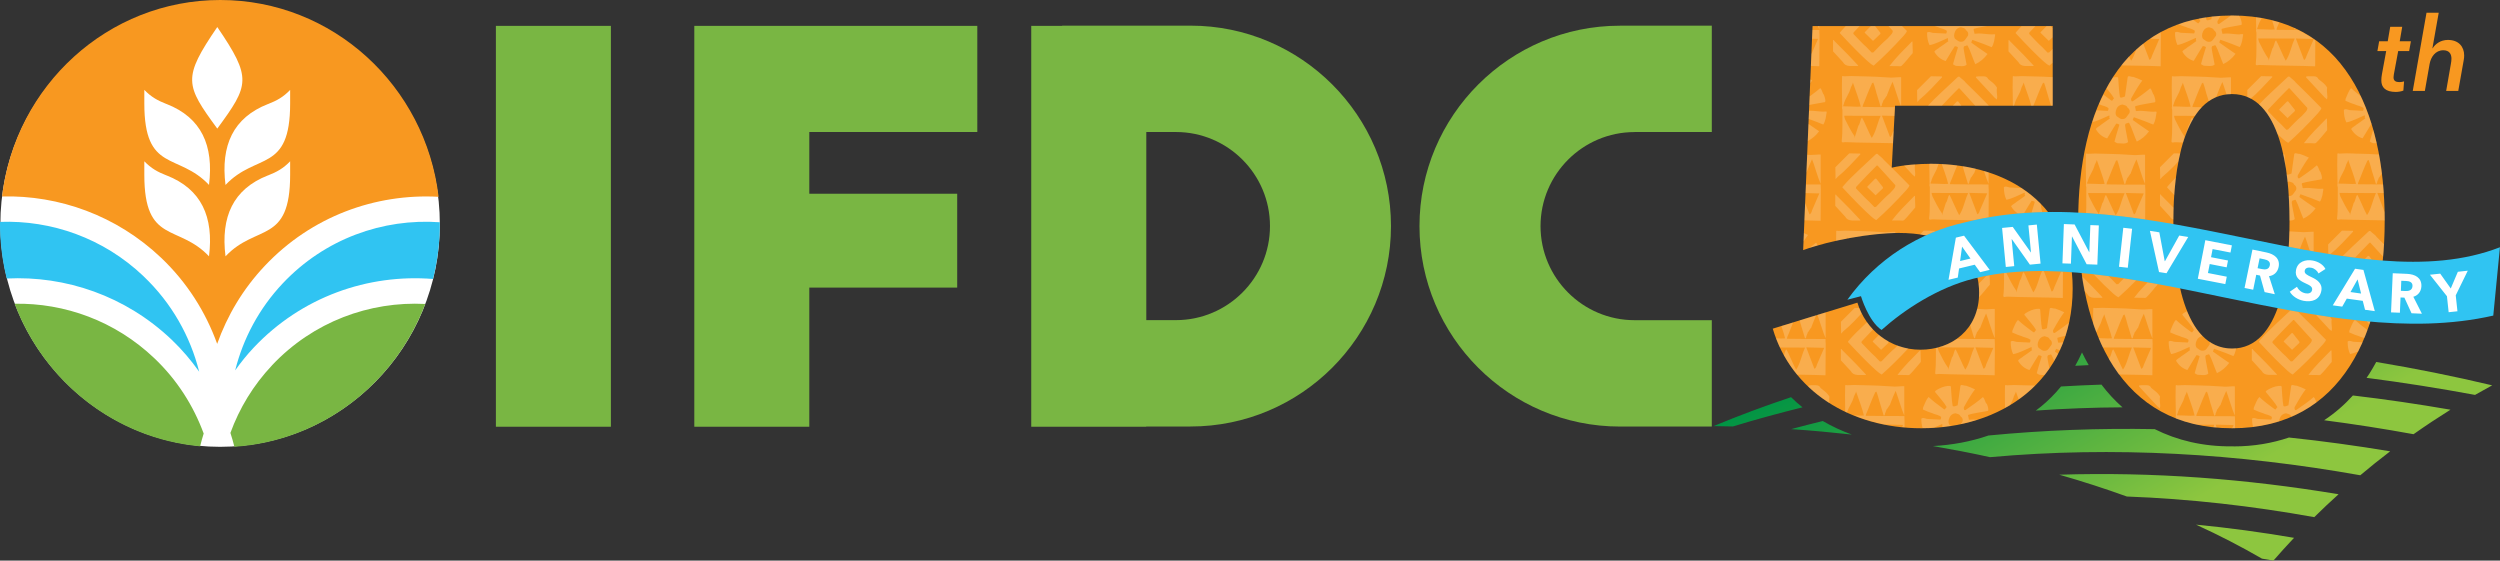 <?xml version="1.0" encoding="UTF-8"?>
<svg xmlns="http://www.w3.org/2000/svg" xmlns:xlink="http://www.w3.org/1999/xlink" viewBox="0 0 483.47 108.42">
  <rect x="0" y="0" width="483.47" height="108.42" fill="#333333" stroke="none"/>
  <defs>
    <style>
      .cls-1 {
        fill: url(#linear-gradient);
      }

      .cls-1, .cls-2, .cls-3, .cls-4, .cls-5, .cls-6, .cls-7 {
        stroke-width: 0px;
      }

      .cls-2 {
        mix-blend-mode: lighten;
        opacity: .2;
      }

      .cls-2, .cls-3, .cls-7 {
        fill: #fff;
      }

      .cls-3 {
        fill-rule: evenodd;
      }

      .cls-8 {
        isolation: isolate;
      }

      .cls-4 {
        fill: #f89820;
      }

      .cls-5 {
        fill: #79b643;
      }

      .cls-6 {
        fill: #30c4f2;
      }
    </style>
    <linearGradient id="linear-gradient" x1="427.89" y1="115.2" x2="389.56" y2="48.81" gradientUnits="userSpaceOnUse">
      <stop offset=".23" stop-color="#8dc63f"/>
      <stop offset=".39" stop-color="#6dba40"/>
      <stop offset=".81" stop-color="#1f9f42"/>
      <stop offset="1" stop-color="#009444"/>
    </linearGradient>
  </defs>
  <g class="cls-8">
    <g id="Layer_2" data-name="Layer 2">
      <g id="Layer_1-2" data-name="Layer 1">
        <g>
          <path id="field" class="cls-1" d="m406.39,74.38c-2.6.09-5.21.2-7.81.36-1.19,1.45-2.5,2.77-3.93,3.93-.31.25-.63.49-.95.73,5.57-.39,11.16-.6,16.76-.63-1.5-1.33-2.86-2.8-4.07-4.4Zm-60.02,2.43c-5.09,1.69-10.1,3.56-14.98,5.59,1.25.02,2.49.04,3.73.07,4.45-1.36,8.94-2.58,13.46-3.7-.77-.61-1.5-1.27-2.21-1.96Zm56.26-8.65c-.4.89-.84,1.75-1.31,2.58.87-.05,1.74-.09,2.61-.13-.46-.8-.89-1.62-1.3-2.46Zm-56.25,14.83c3.97.26,7.88.63,11.74,1.05-1.97-.71-3.84-1.59-5.62-2.62-2.05.5-4.09,1.02-6.12,1.57Zm113.15-12.98c-.42.76-.85,1.52-1.31,2.24-.17.28-.37.55-.55.82,7,.9,14,2.01,20.97,3.3,1.1-.63,2.21-1.25,3.32-1.85-7.41-1.76-14.91-3.27-22.44-4.52Zm-27.57,16.31c-.1,0-.21,0-.32,0-5.63.05-10.64-1.17-14.94-3.33-10.69-.2-21.4.19-32.15,1.23-3.45,1.19-7.08,1.85-10.75,2.04,3.74.65,7.43,1.35,11.04,2.15,24.04-2.16,47.93-.71,71.61,3.5,1.89-1.59,3.81-3.13,5.78-4.63-6.53-1.09-13.05-1.98-19.57-2.67-3.25,1.1-6.82,1.72-10.7,1.72Zm17.5-5.05c5.77.75,11.54,1.65,17.29,2.7,2.33-1.64,4.71-3.22,7.14-4.74-6.3-1.09-12.59-2.01-18.87-2.75-1.63,1.81-3.49,3.42-5.56,4.79Zm-51.22,10.53c4.5,1.29,8.86,2.7,13.07,4.22,12.16.45,24.24,1.83,36.24,3.99,1.53-1.51,3.1-2.99,4.7-4.43-17.96-2.99-35.9-4.35-54.01-3.78Zm39.19,16.23c.74.13,1.48.25,2.22.38,1.3-1.49,2.63-2.96,3.99-4.4-6.3-1.08-12.61-1.94-18.96-2.55,4.49,2.05,8.74,4.25,12.75,6.57Z"/>
          <path class="cls-4" d="m473.06,17.58l.92-5.28c.06-.32.1-.64.1-.96,0-.86-.38-1.62-1.58-1.62-1.52,0-2.4,1.3-2.64,2.64l-.92,5.22h-2.34l2.66-15.12h2.36l-1.22,6.88h.04c.52-.84,1.54-1.62,2.96-1.62,2.12,0,3.14,1.36,3.14,2.98,0,.3-.02.6-.08.9l-1.06,5.98h-2.34Zm-13.3-7.7l.34-1.9h1.66l.48-2.8h2.32l-.48,2.8h2.16l-.34,1.9h-2.12l-.84,4.52c-.04.2-.06.4-.06.56,0,.7.46.92,1.14.92.32,0,.64-.06.9-.14l-.14,1.78c-.4.16-1,.26-1.46.26-2.02,0-2.8-.9-2.8-2.22,0-.36.04-.84.12-1.22l.82-4.46h-1.7Z"/>
          <path id="_50" data-name="50" class="cls-4" d="m431.64,82.82c-21.51,0-29.74-18.62-29.74-40.12s8.24-39.7,29.74-39.7,29.53,18.3,29.53,39.7-8.13,40.12-29.53,40.12Zm0-64.63c-9.52,0-11.34,14.98-11.34,24.5s1.82,24.72,11.34,24.72,11.13-14.98,11.13-24.72-1.71-24.5-11.13-24.5Zm-60.03,64.63c-13.8,0-25.25-7.28-28.78-19.26l16.37-5.03c1.6,5.24,6.31,9.1,12.2,9.1s11.34-3.75,11.34-11.02c0-8.99-8.13-11.56-15.52-11.56-5.35,0-13.16,1.39-18.51,3.32l1.82-43.33h46.44v15.41h-30.49l-.64,11.98c2.25-.54,5.35-.75,7.6-.75,15.19,0,27.39,8.13,27.39,24.07,0,18.4-14.34,27.07-29.21,27.07Z"/>
          <path id="pattern_on_50" data-name="pattern on 50" class="cls-2" d="m379.55,15.38c-.32-.26-.53-.44-.62-.55h-.25c-.3.29-1.37,1.29-3.19,2.98-1.08,1-1.96,1.88-2.64,2.63h2.68c1.13-1.2,2.22-2.33,3.26-3.36h.14c1.3,1.42,2.31,2.52,3.05,3.36h2.65c-1.48-1.51-2.96-3-4.48-4.46-.11-.17-.31-.37-.6-.6Zm-15.76,52.27l1.42-1.35v-.21l-.08-.1c-.63-.36-1.22-.76-1.77-1.22l-1.18,1.2v.12c.71.69,1.25,1.21,1.6,1.56Zm20.78-34.31c-.3-.1-.6-.19-.9-.28.01.04.03.08.04.12.32,1.02.61,1.81.86,2.37v-2.22Zm-25.86,28.64c.44-.47.88-.93,1.32-1.39-.17-.33-.33-.68-.46-1.03l-.88-.02-2.68,2.69.04,2.3.44-.48c.66-.53,1.4-1.22,2.23-2.07Zm26.04-8.76c-.19.03-.39.07-.58.1-.51.53-1.03,1.05-1.54,1.58.07.54.11,1.1.11,1.69,0,.31-.02.6-.04.89.29-.28.64-.66,1.05-1.16.5-.63.85-1.04,1.06-1.25.02-.26.01-.64-.02-1.13-.02-.29-.03-.52-.03-.73Zm-21.93,18.42c.47.42.83.68,1.08.79,1.61-1.41,3.32-3.1,5.12-5.04-.72-.13-1.41-.33-2.08-.57l-.39.43c-.43.36-.89.78-1.38,1.28-.11.11-.55.56-1.3,1.34-.04,0-.09,0-.15.02-.06.02-.1.03-.12.03-.04,0-.07-.02-.09-.05l-.95-.99c-.36-.31-.79-.73-1.29-1.25-.42-.45-.85-.9-1.28-1.34l.04-.27c.75-.81,1.48-1.57,2.19-2.3-.42-.44-.8-.92-1.16-1.41-.11.11-.22.21-.34.32-1.3,1.21-2.32,2.23-3.04,3.07-.02.04-.07.11-.17.2-.1.09-.14.17-.14.24,2.33,2.51,4.15,4.35,5.46,5.51Zm88.04-3.88h-.08s-.05.02-.06.05c-.75.76-1.5,1.53-2.24,2.29-.85.89-1.54,1.7-2.07,2.41,1.18,0,1.89.01,2.11.04l.24-.08c.3-.28.67-.68,1.11-1.21.5-.62.86-1.04,1.06-1.25.02-.26,0-.64-.02-1.13-.03-.49-.04-.87-.03-1.13Zm-3.42,9.03c-.47.41-1.02.84-1.66,1.3-.35.26-.92.67-1.72,1.21h-.22c-.11-.18-.14-.37-.09-.56.96-1.72,1.68-2.87,2.15-3.44-.57-.28-1.16-.52-1.76-.72-.1.02-.25,0-.43-.05-.18-.05-.3-.08-.36-.08-.11,0-.2.04-.26.13-.06.42-.15,1.06-.27,1.9-.12.84-.21,1.48-.27,1.9-.4.15-.63.22-.69.22-.11,0-.2-.03-.27-.09-.1-.52-.17-1.15-.22-1.89-.04-.62-.09-1.24-.13-1.86l-.13-.13c-.64-.04-1.36.13-2.16.53,0,0-.16.09-.46.26-.19.1-.3.22-.34.35.1.12.5.61,1.21,1.47.5.59.86,1.1,1.08,1.51-.08.02-.16.09-.23.23-.07.13-.13.2-.18.2-.04,0-.09-.02-.14-.05-1.29-.92-2.27-1.71-2.96-2.36-.22.23-.43.55-.61.98-.16.36-.31.71-.46,1.07l-.04.38c.82.37,1.44.61,1.85.72.13.08.42.18.86.3.36.11.64.25.82.4.02.21-.03.39-.13.53-1.12-.06-1.96-.1-2.52-.13-.1,0-.24-.04-.42-.1-.19-.06-.33-.08-.42-.08-.13,0-.25.04-.35.13,0,.58.07,1.11.19,1.58,1.79-.22,3.48-.58,5.06-1.08.01-.24.08-.51.22-.8.22-.43.59-.69,1.11-.75.18.06.37.12.56.18.22.09.35.22.39.39.04.03.07.06.1.09,1.75-.75,3.36-1.67,4.83-2.76-.05-.1-.1-.22-.15-.37-.1-.32-.23-.54-.38-.67Zm-68.77-57.18h-.21l-.8.82h1.65l-.64-.82Zm3.1,22.98c.93-.21,1.86-.39,2.8-.56l.03-5.29c-.04-.47-.05-.83-.04-1.07-3.26,0-5.71-.02-7.37-.05-.07,0-.1-.03-.1-.06,0-.02,0-.05.03-.09.02-.04.03-.07.03-.1,0-.02,0-.04-.01-.05.19-.41.47-1.09.83-2.03.2-.5.37-.93.53-1.3-.98-.13-1.99-.22-3-.27.13.37.32.91.6,1.67.3.87.52,1.59.65,2.16-.22.02-.46.03-.73.03s-.72-.02-1.34-.05c-.58-.03-1.02-.03-1.32-.03-.02-.1,0-.22.08-.36.07-.15.1-.26.1-.34.09-.3.29-.73.61-1.31.32-.58.52-1.04.61-1.38.01-.11.07-.25.15-.42-.49-.02-.98-.03-1.48-.03-.11,0-.22,0-.33,0,0,1.02.02,2.32.06,3.94-.04.05-.05.11-.05.18,0,.04.02.12.05.24.04.11.05.2.04.27,0,.16,0,1.13,0,2.93,0,1.19-.03,2.17-.13,2.93-.04.22.04.33.22.33.05,0,.16-.02.31-.05.12-.02.21-.02.26-.01,1.16.05,2.94.1,5.35.13.95.01,1.81.03,2.57.05Zm2.53-5.2c-.62,1.44-1.09,2.53-1.41,3.27-.11.41-.26.67-.46.79-.1-.18-.17-.31-.18-.41-.82-2.12-1.29-3.37-1.42-3.74l3.46.09Zm-6.37,2.24c-.39-.89-.7-1.55-.92-1.95-.1.07-.18.18-.23.34-.05.16-.1.3-.14.45-.04.14-.09.29-.14.43-.05.15-.12.26-.2.34-.3.91-.51,1.6-.65,2.06,0,.05-.02.16-.09.31v-.34c-.33-.45-.65-.99-.99-1.62,0,0-.29-.56-.86-1.67-.09-.29-.14-.52-.16-.67,3.12.02,5.46.03,7.04.03v.05c-.18.37-.44,1.08-.77,2.14-.29.92-.6,1.62-.94,2.08-.24-.44-.56-1.1-.94-1.97Zm1.63-7.49s.02.06.03.09c.17.64.29,1.09.39,1.34.28.88.48,1.54.6,1.98.02,0,.04.01.05.01.04,0,.07-.03.1-.08.03-.05.06-.09.08-.11-.02-.12.03-.29.13-.49.1-.21.16-.37.17-.48.1-.09.23-.25.37-.49.14-.24.26-.4.36-.49l-.03-.03c.1-.26.19-.52.29-.76-.83-.2-1.68-.36-2.54-.5Zm66.19,13.58c.17.43.44,1.23.81,2.4.04.13.08.24.12.36.25.04.5.09.75.13v-3.79c-.24-.02-.57,0-.99.03-.42.04-.73.05-.95.05-1.1-.07-2-.13-2.74-.16-.02.96-.07,1.96-.13,2.98.72.14,1.44.28,2.15.41.36-.96.69-1.77,1-2.4Zm-7.08,26.78h1.59l.08-.08c-1.09-1.21-2.64-2.81-4.64-4.78-.02-.12-.1-.17-.23-.16v2.18l1.91,2.08c.24.47.67.72,1.29.75Zm-11.35-6.37c.02.07.03.14.03.21,0,.09-.02.19-.05.3-.17.24-.35.49-.53.74-.22.3-.47.45-.76.43-.21.04-.43-.02-.65-.17-.19-.13-.38-.26-.57-.4-.12-.18-.18-.39-.18-.61,0-.26.08-.55.23-.87.22-.43.59-.68,1.11-.75-1.24-1.25-2.22-2.91-3-4.82-.05.02-.09.04-.14.06,0,0-.16.1-.45.26-.19.1-.3.22-.34.35.1.12.5.61,1.21,1.47.5.59.86,1.09,1.08,1.51-.09.02-.16.09-.23.23-.07.13-.13.2-.18.2-.04,0-.09-.02-.14-.05-1.29-.92-2.27-1.71-2.96-2.36-.23.23-.43.55-.61.98-.16.36-.31.71-.45,1.07l-.04.38c.83.37,1.44.61,1.85.72.13.08.42.18.86.3.36.11.64.25.82.4.02.21-.03.38-.13.53-1.12-.06-1.96-.1-2.51-.13-.1,0-.24-.04-.43-.1-.19-.06-.33-.08-.42-.08-.13,0-.25.04-.35.13,0,.96.16,1.76.48,2.42.51-.09,1.1-.29,1.8-.6.99-.45,1.56-.71,1.72-.77.05.04.08.1.08.16,0,.03,0,.07-.02.12-.01.05-.02.09-.02.12,0,.07.04.13.12.18-.76.56-1.34.97-1.73,1.22-.07.08-.25.21-.55.4-.24.15-.39.29-.46.44.53.91,1.26,1.51,2.2,1.8.94-1.57,1.52-2.53,1.76-2.87.22,0,.42.07.61.22-.45,1.45-.77,2.54-.96,3.27.24.17.43.27.57.31.11,0,.29.01.55.03.26.02.46.03.59.03.43,0,.73-.1.93-.29-.29-1.5-.43-2.27-.44-2.29,0-.07-.02-.21-.07-.42-.05-.21-.07-.37-.07-.48,0-.21.08-.35.22-.42.06.02.14,0,.24-.05.1-.05.16-.08.19-.08.06,0,.11.04.16.13.22.4.46.98.74,1.75.31.84.55,1.43.7,1.77.92-.43,1.71-1.09,2.37-1.98-1.41-.96-2.46-1.7-3.15-2.2.08-.24.15-.42.22-.54,1.68.6,2.92,1.07,3.74,1.42.2-.3.35-.68.46-1.16.02-.12.04-.24.06-.35-.25.02-.5.04-.76.04-1.66,0-3.09-.47-4.32-1.27Zm28-36.44c-.7-.03-1.22-.04-1.56-.04-.47,0-.88.02-1.25.05-.03,0-.06.01-.09.01s-.08-.01-.14-.03c-.06-.02-.1-.03-.12-.03-.05,0-.1.03-.14.08-.05.95-.04,2.91.03,5.88-.04.05-.05.11-.05.18,0,.04.02.12.05.24.03.11.05.2.04.27,0,.16,0,1.13,0,2.93,0,1.19-.03,2.17-.13,2.93-.04.22.04.33.22.33.05,0,.16-.02.31-.05.12-.02.21-.02.26-.01,1.15.05,2.94.1,5.35.13,1.18.02,2.2.04,3.08.06,0-.52,0-1.04-.02-1.55,0,0,0-.01,0-.02-.82-2.12-1.29-3.37-1.42-3.74l1.26.03c-.04-.56-.08-1.12-.13-1.67-2,0-3.59-.02-4.78-.04-.07,0-.1-.03-.1-.06,0-.02.01-.05.03-.09.02-.04.03-.07.03-.1,0-.02,0-.04-.01-.05.19-.41.47-1.09.83-2.03.35-.89.64-1.56.87-2.03,0-.13.1-.25.31-.35.13.3.27.75.43,1.33.16.64.29,1.09.39,1.34.28.88.48,1.54.6,1.98.02,0,.03.01.05.01.04,0,.07-.03.1-.08.03-.05.06-.09.08-.11-.02-.12.03-.29.13-.49.1-.21.16-.37.17-.48.11-.09.23-.25.37-.49.1-.17.18-.28.26-.38-.15-1.25-.34-2.47-.56-3.67-1.59-.1-2.66-.14-3.19-.14-.34,0-.86-.01-1.55-.04Zm-3,5.45c.07-.15.1-.26.1-.34.09-.3.29-.73.61-1.31.32-.58.52-1.04.61-1.38.02-.15.1-.35.24-.6.14-.26.22-.46.23-.61.07.15.11.27.13.38.08.26.33.96.74,2.11.3.87.52,1.59.65,2.16-.22.02-.46.03-.73.03s-.72-.02-1.34-.05c-.58-.03-1.02-.03-1.31-.03-.02-.1,0-.22.08-.36Zm7.14,2.19v.05c-.18.37-.44,1.08-.77,2.14-.29.92-.6,1.62-.94,2.08-.24-.44-.56-1.1-.94-1.97-.39-.89-.7-1.55-.92-1.95-.1.07-.18.18-.23.34-.05.16-.1.3-.14.45-.04.14-.09.29-.14.43-.05.15-.11.26-.2.34-.3.91-.51,1.6-.65,2.06,0,.05-.02.16-.09.31v-.34c-.33-.45-.65-.99-.99-1.62,0,0-.29-.56-.86-1.67-.09-.29-.14-.52-.16-.67,3.12.02,5.46.03,7.04.03Zm-.6-9.65c.1,0,.29.01.55.03.08,0,.14,0,.21.01-.2-.9-.43-1.77-.67-2.64-.29.96-.51,1.72-.66,2.28.24.16.43.27.57.31Zm-4.4-6.38c-.1,0-.24-.04-.42-.1-.19-.06-.33-.08-.42-.08-.13,0-.25.04-.35.13,0,.96.16,1.76.48,2.42.5-.09,1.1-.29,1.8-.6.99-.45,1.56-.71,1.72-.77.05.04.08.1.08.16,0,.03,0,.07-.02.12-.01.05-.02.09-.02.12,0,.07.04.13.12.18-.76.57-1.34.97-1.73,1.23-.07.08-.25.21-.55.4-.24.15-.4.3-.46.44.53.91,1.27,1.51,2.2,1.8.9-1.51,1.47-2.44,1.72-2.82-.59-1.88-1.29-3.66-2.09-5.35-.75-.57-1.37-1.08-1.84-1.53-.23.23-.43.55-.61.98-.16.36-.31.71-.46,1.07l-.04.38c.82.37,1.44.61,1.85.72.13.08.42.18.86.3.36.11.64.25.82.4.02.21-.03.39-.13.53-1.12-.06-1.96-.1-2.51-.13Zm-39.41,36.24c.3-.28.67-.68,1.11-1.21.5-.63.86-1.04,1.06-1.25,0-.04,0-.11,0-.16-.62-.12-1.25-.22-1.87-.34-.19.2-.38.39-.57.59-.85.89-1.54,1.7-2.07,2.41,1.18,0,1.88.01,2.11.04l.23-.08Zm42.88-8.05l-.57.58c.45.05.88.08,1.33.13l-.55-.7h-.21Zm-2.88-4.85l-2.14-.04-2.68,2.68.03,1.8c.14.02.28.05.41.07l.04-.04c.66-.53,1.4-1.22,2.23-2.07.7-.75,1.41-1.49,2.11-2.23v-.17Zm-8.6-29.91s-.12.04-.31.04c-.14,0-.2.07-.17.2l3.6,3.88c.06.03.14.09.23.19.1.1.16.16.2.18.06-.17.09-.37.09-.58,0-.07-.03-.36-.08-.86-.03-.34-.01-.62.04-.83-.22-.38-.52-.72-.88-1.01-.36-.29-.64-.51-.82-.66-.15-.36-.45-.53-.9-.53h-.99Zm-36.82,40.2s-.09,0-.15.02c-.06.02-.1.03-.12.03-.03,0-.06-.02-.09-.05l-.95-.99c-.18-.16-.39-.35-.61-.57-.96-.13-1.91-.25-2.86-.35,1.53,1.6,2.78,2.83,3.75,3.69.47.42.83.68,1.08.79,1.1-.97,2.26-2.08,3.46-3.3-.8-.13-1.61-.27-2.4-.39-.22.22-.57.59-1.09,1.12Zm43.1-42.46c-.73-.91-1.5-1.76-2.33-2.56h0s1.92,2.09,1.92,2.09c.1.2.25.35.42.47Zm2.04,53.53c-.19-.06-.33-.08-.42-.08-.13,0-.25.04-.35.13,0,.96.16,1.76.48,2.42.45-.08.98-.26,1.58-.51.29-.58.57-1.17.84-1.77-.72-.04-1.29-.07-1.7-.09-.1,0-.24-.04-.42-.1Zm-90.63-29.59v-.21l-1.3-1.65h-.21l-1.51,1.54v.12c.71.69,1.25,1.21,1.6,1.56l1.42-1.36Zm77.57-6.58c-.06,0-.12,0-.18,0,.2.89.37,1.8.51,2.72-.02-.24-.05-.47-.07-.73-.04-.62-.09-1.24-.13-1.86l-.13-.13Zm-85.33-2.28c.05,0,.16-.02.31-.05.12-.02.21-.02.26-.01,1.16.05,2.94.1,5.35.13,1.5.02,2.76.05,3.78.07l.13-2.48c-.08.18-.15.36-.22.51-.1.41-.26.67-.45.79-.11-.18-.17-.31-.18-.41-.82-2.12-1.29-3.37-1.42-3.74l2.43.06.09-1.7c-2.66,0-4.72-.02-6.16-.05-.07,0-.1-.03-.1-.07,0-.02.01-.05.03-.09.02-.04.03-.07.03-.1,0-.02,0-.03-.01-.05.19-.41.47-1.09.83-2.03.35-.89.64-1.56.87-2.03,0-.13.1-.25.31-.35.13.3.27.75.43,1.33.16.64.3,1.09.39,1.34.28.88.48,1.54.6,1.98.02,0,.04.01.05.01.04,0,.07-.03.1-.08.03-.05.06-.09.08-.1-.02-.12.03-.29.13-.5.1-.21.16-.37.17-.48.1-.09.23-.25.37-.49.14-.24.26-.4.36-.49l-.03-.03c.39-1.06.75-1.93,1.08-2.62.17.43.44,1.23.81,2.4.29.91.55,1.64.78,2.19h.08v-5.48c-.24-.02-.57,0-.99.03-.42.04-.73.05-.95.05-2.42-.16-3.96-.23-4.64-.23-.34,0-.86-.01-1.55-.04-.7-.03-1.22-.04-1.56-.04-.47,0-.89.02-1.25.05-.03,0-.06.01-.09.01s-.08-.01-.14-.03c-.06-.02-.1-.03-.12-.03-.05,0-.1.03-.14.08-.05.95-.04,2.9.03,5.88-.04.05-.05.11-.05.18,0,.04.02.12.05.23.03.11.05.2.04.27,0,.16,0,1.13,0,2.93,0,1.19-.04,2.17-.13,2.93-.04.22.04.33.22.33Zm7.3-5.16v.05c-.18.37-.44,1.08-.77,2.14-.29.92-.6,1.62-.94,2.09-.24-.44-.55-1.1-.94-1.97-.39-.9-.7-1.55-.93-1.95-.1.07-.18.18-.23.34s-.1.3-.14.45c-.04.14-.09.29-.14.43-.05.15-.12.26-.2.34-.29.91-.51,1.6-.65,2.06,0,.05-.02.16-.09.31v-.34c-.33-.45-.65-.99-.99-1.62,0,0-.29-.57-.86-1.67-.09-.29-.14-.52-.15-.67,3.12.02,5.46.03,7.04.03Zm-7.14-2.19c.07-.15.1-.26.1-.34.09-.29.29-.73.61-1.31.32-.58.52-1.04.61-1.37.02-.15.1-.35.24-.61.14-.26.22-.46.23-.61.07.15.11.27.13.38.08.26.33.96.74,2.11.3.87.52,1.59.65,2.16-.22.02-.46.03-.73.03s-.72-.02-1.34-.05c-.58-.03-1.02-.04-1.31-.03-.02-.1,0-.22.08-.36Zm13.84,19.94c.02-.26.01-.64-.02-1.13-.03-.49-.04-.87-.03-1.13h-.08s-.05.02-.07.05c-.75.76-1.49,1.53-2.24,2.29-.85.9-1.54,1.7-2.07,2.41,1.18,0,1.89.01,2.11.04l.23-.08c.3-.28.67-.68,1.11-1.21.51-.63.86-1.04,1.06-1.25Zm.93,5.19c.37.05.73.14,1.09.21.59-.27,1.18-.52,1.78-.75v-.15l-2.14-.04-.73.73Zm-9.55-3.56c.47.42.83.68,1.08.8,1.81-1.59,3.73-3.51,5.78-5.76.37-.41.59-.72.65-.95-1.63-1.68-3.29-3.33-4.96-4.95-.11-.16-.31-.36-.6-.6-.32-.26-.53-.44-.62-.55h-.25c-.3.29-1.37,1.29-3.19,2.98-1.3,1.21-2.32,2.23-3.04,3.07-.02.04-.07.11-.17.2-.1.09-.14.17-.14.24,2.33,2.51,4.15,4.35,5.46,5.51Zm-2.8-5.63c1.4-1.5,2.73-2.88,3.99-4.13h.14c1.54,1.68,2.69,2.94,3.45,3.81.02.25-.1.53-.38.82l-.68.74c-.43.36-.89.78-1.38,1.28-.11.11-.55.56-1.3,1.34-.04,0-.09,0-.15.02-.06.02-.1.03-.12.03-.04,0-.06-.02-.09-.05l-.95-.99c-.36-.31-.79-.73-1.29-1.25-.42-.45-.85-.9-1.28-1.34l.04-.27Zm85.72,30.15v-.21l-1.3-1.65h-.21l-1.51,1.54v.12c.71.69,1.25,1.21,1.6,1.56l1.42-1.35Zm-2.38,5.35c.47.42.83.68,1.08.79,1.81-1.59,3.74-3.51,5.79-5.76.37-.41.59-.73.65-.95-1.63-1.68-3.29-3.33-4.96-4.95-.1-.14-.27-.31-.49-.5-.47-.08-.94-.16-1.41-.25-.52.49-1.44,1.35-2.77,2.58-1.3,1.21-2.31,2.23-3.04,3.07-.02.04-.07.11-.17.2-.09.09-.14.17-.14.24,2.33,2.51,4.15,4.35,5.46,5.51Zm-2.8-5.63c1.4-1.5,2.73-2.88,3.99-4.13h.14c1.54,1.68,2.69,2.95,3.45,3.8.03.25-.1.53-.38.82l-.68.74c-.43.36-.89.78-1.38,1.28-.11.11-.55.56-1.3,1.34-.04,0-.09,0-.15.02-.06.02-.1.03-.12.03-.04,0-.07-.02-.09-.05l-.95-.99c-.36-.31-.79-.73-1.29-1.25-.43-.45-.85-.9-1.28-1.34l.04-.27Zm18.36-3.69c.14.17.24.31.36.46.07-.2.12-.41.18-.61-.24-.02-.48-.04-.72-.06.06.07.11.13.17.21Zm-72.95.73c.32,1.02.61,1.81.86,2.37v-5.67c-.24-.02-.57,0-.99.03-.41.04-.73.05-.95.04-.53-.04-1.02-.06-1.46-.09-.29,1.18-.76,2.24-1.36,3.16.07.23.12.41.17.54.28.88.48,1.54.6,1.98.02,0,.04.01.05.01.03,0,.07-.03.1-.08.03-.05.06-.09.08-.1-.02-.12.03-.29.13-.5.11-.21.16-.37.17-.48.1-.09.23-.25.36-.49.14-.24.26-.4.37-.49l-.03-.03c.39-1.06.75-1.93,1.08-2.62.17.43.44,1.23.81,2.4Zm70.49-1.17c-.22.22-.42.54-.59.95-.16.36-.31.71-.46,1.07l-.04.38c.83.37,1.44.61,1.85.72.13.08.42.18.86.3.08.03.15.06.22.08.21-.51.41-1.03.61-1.55-1.01-.74-1.81-1.39-2.39-1.94-.02,0-.04,0-.05,0Zm-100.42-27.23l.44-.48c.66-.53,1.4-1.22,2.23-2.07.7-.75,1.41-1.49,2.11-2.23v-.17l-2.14-.04-2.68,2.69.04,2.31Zm95.05-10.58c-.03-.49-.04-.87-.03-1.13h-.08s-.05.02-.07.05c-.75.76-1.49,1.53-2.24,2.29-.85.89-1.54,1.7-2.07,2.41,1.18,0,1.89.01,2.11.04l.23-.08c.3-.28.67-.68,1.11-1.21.51-.62.86-1.04,1.05-1.25.02-.26.01-.64-.02-1.13Zm-6.22-2.81l-1.3-1.65h-.21l-1.51,1.54v.12c.71.69,1.25,1.21,1.6,1.56l1.42-1.36v-.21Zm7.12,40.48c-.1-.17-.22-.32-.34-.47-.91-.13-1.82-.27-2.73-.41l2.59,2.8c.06.03.14.09.24.19.1.1.16.16.19.18.06-.17.09-.37.09-.58,0-.07-.03-.36-.08-.86-.03-.34-.01-.62.04-.83Zm-2.64-39.88c.37-.41.59-.73.65-.95-1.63-1.68-3.29-3.33-4.96-4.95-.11-.17-.31-.37-.6-.6-.32-.26-.53-.44-.62-.55h-.25c-.3.29-1.37,1.29-3.19,2.98-.98.9-1.79,1.71-2.44,2.41,1.52,1.38,2.67,3.37,3.53,5.68.37.35.71.67,1.02.95.47.42.83.68,1.08.79,1.81-1.59,3.74-3.51,5.79-5.76Zm-5.97,3.21c-.06.02-.1.03-.12.03-.04,0-.06-.02-.09-.05l-.95-.99c-.35-.31-.79-.73-1.29-1.25-.43-.45-.85-.9-1.28-1.34l.04-.27c1.4-1.5,2.73-2.88,3.99-4.13h.14c1.54,1.68,2.69,2.95,3.45,3.8.03.25-.1.53-.38.82l-.68.74c-.43.36-.89.78-1.38,1.28-.11.11-.55.56-1.3,1.34-.04,0-.09,0-.15.02Zm6.33,13.93c.2-.29.35-.68.46-1.16.07-.43.14-.85.21-1.26l-.09-.09c-.17.02-.36.03-.56.03-.27,0-.68-.03-1.25-.09-.56-.06-.99-.09-1.27-.09-.27,0-.52.02-.75.05l-.12-.07v-.13c0-.07-.02-.17-.07-.3-.04-.13-.07-.23-.07-.29s.02-.12.05-.17c.49-.15,1.12-.29,1.89-.42,1.19-.21,1.83-.32,1.91-.34.03-.09.05-.18.05-.29,0-.15-.04-.33-.1-.55-.1-.3-.15-.48-.17-.53-.12-.12-.23-.34-.34-.66-.1-.32-.23-.54-.38-.67-.47.41-1.02.84-1.66,1.3-.35.26-.92.67-1.72,1.21h-.22c-.11-.18-.14-.37-.09-.56.96-1.72,1.68-2.87,2.15-3.44-.57-.28-1.16-.52-1.76-.72-.1.02-.25,0-.43-.05-.18-.05-.3-.08-.37-.08-.11,0-.2.04-.26.13-.06.43-.15,1.06-.27,1.9-.12.84-.21,1.48-.27,1.9-.4.15-.63.22-.69.22-.11,0-.19-.03-.26-.09.07.49.12.98.17,1.48.1-.03.2-.06.31-.07.18.06.37.12.56.18.22.09.35.22.39.39.3.21.46.46.46.77,0,.1-.02.19-.05.3-.17.24-.35.49-.53.74-.22.3-.47.45-.76.43-.05,0-.09,0-.14,0,.1,1.66.15,3.27.15,4.75.03,0,.07,0,.1,0,.43,0,.73-.1.92-.29-.29-1.5-.43-2.27-.44-2.29,0-.07-.02-.21-.07-.42-.05-.21-.07-.37-.07-.48,0-.21.08-.35.22-.42.06.02.14,0,.23-.05.1-.05.16-.08.2-.08.06,0,.11.04.15.13.22.4.46.98.74,1.75.31.84.55,1.43.7,1.77.92-.43,1.71-1.09,2.37-1.98-1.41-.96-2.46-1.7-3.15-2.2.08-.24.15-.42.22-.54,1.68.6,2.92,1.07,3.74,1.42Zm-24.94-15.93c-.05.16-.1.3-.14.45-.04.14-.09.29-.14.43-.05.15-.12.26-.2.34-.29.91-.51,1.6-.65,2.06,0,.02,0,.05,0,.07.43-1.22.94-2.36,1.54-3.38-.06-.11-.11-.21-.16-.3-.1.07-.18.18-.23.34Zm35.31,22.16c-.32-.26-.53-.44-.62-.55h-.25c-.3.29-1.37,1.29-3.19,2.98-.72.67-1.34,1.28-1.89,1.83.8.11,1.59.22,2.38.32.97-1.02,1.91-1.99,2.8-2.88h.14c.99,1.08,1.81,1.98,2.48,2.72.07-.79.13-1.59.18-2.4-.48-.47-.95-.96-1.43-1.43-.11-.17-.31-.37-.6-.6Zm-37.4-15.55l-1.22-.02-2.68,2.69.04,2.31.44-.48c.66-.53,1.4-1.22,2.23-2.07.29-.31.59-.62.88-.93.1-.5.2-1,.31-1.49Zm-.81,4.62c-.55.55-1.03,1.06-1.41,1.51-.02.04-.08.11-.17.2-.1.09-.14.17-.14.24.49.53.95,1.02,1.39,1.48.08-1.13.19-2.28.33-3.44Zm-3.09,3.31v2.18l1.91,2.08c.15.29.38.49.68.61,0-.74.02-1.51.04-2.3-.71-.73-1.5-1.53-2.4-2.42-.02-.12-.09-.17-.23-.16Zm-22.75-21.29c0-.13.1-.25.31-.35.13.3.27.75.43,1.33.17.64.3,1.09.39,1.34.24.77.42,1.36.54,1.79h.29c0-.07.01-.17.04-.27v-5.24c-1.42-.08-2.38-.12-2.87-.12-.34,0-.86-.01-1.55-.04-.7-.03-1.22-.04-1.56-.04-.47,0-.89.02-1.25.05-.03,0-.06.01-.09.01s-.08-.01-.14-.03c-.06-.02-.1-.03-.12-.03-.05,0-.1.03-.14.08-.05.92-.04,2.8.02,5.64h.22c.01-.07.03-.14.07-.23.07-.15.1-.26.1-.34.09-.29.29-.73.61-1.31.32-.58.52-1.04.6-1.37.02-.15.1-.35.24-.61.14-.26.22-.46.23-.61.07.15.12.27.13.38.08.26.33.96.74,2.11.28.79.47,1.43.6,1.98h.45s0-.03-.01-.05c.19-.41.47-1.09.83-2.03.35-.89.64-1.56.87-2.03Zm44.45-1.38v-.17l-2.14-.04-2.68,2.68.02,1.35c.22.09.44.2.65.31.61-.51,1.29-1.14,2.03-1.91.71-.75,1.41-1.49,2.11-2.23Zm-90.07,18.47v.06s.02-.02.03-.03l-.03-.03Zm1.89-.22c.32,1.02.61,1.81.86,2.37v-5.67c-.24-.02-.57,0-.99.03-.42.04-.73.05-.95.05-.23-.02-.45-.03-.66-.04l-.15,3.48c.39-1.06.75-1.93,1.08-2.62.18.43.44,1.23.81,2.4Zm-2.77,30.26c.28.88.48,1.54.6,1.98.02,0,.03.01.05.01.04,0,.07-.03.1-.08.03-.05.06-.09.08-.1-.02-.12.03-.29.13-.5.1-.21.16-.37.17-.48.1-.09.23-.25.36-.49.14-.24.26-.4.37-.49l-.03-.03c.34-.91.65-1.67.94-2.31l-3.21.99c.02.05.03.09.04.15.17.64.3,1.09.39,1.34Zm3.33-38.06c-.8-.55-1.48-1.02-2.05-1.42l-.14,3.3c.84-.43,1.57-1.05,2.19-1.88Zm-2.94,19.69l-.07,1.62c.35-.56.64-.98.87-1.26-.26-.13-.53-.25-.8-.36Zm3.28-8.33c-.03-.47-.05-.83-.04-1.07-1.03,0-1.97,0-2.84,0l-.07,1.66,2.65.07c-.62,1.44-1.09,2.53-1.41,3.27-.1.41-.26.67-.46.79-.1-.18-.16-.31-.18-.41-.27-.69-.49-1.28-.69-1.79l-.14,3.34c1.32.03,2.36.06,3.13.09l.04-5.94Zm-2.24,11.21c.52-.17,1.07-.34,1.62-.49-.09-.24-.2-.43-.32-.54-.38.33-.82.68-1.3,1.04Zm1.99-41.09c-.04-.47-.05-.83-.04-1.07-.47,0-.91,0-1.34,0l-.07,1.69,1.15.03c-.55,1.26-.97,2.24-1.28,2.96l-.1,2.27c.64.02,1.18.04,1.63.06l.04-5.94Zm-1.78,8.52l-.03.71c.15-.22.29-.4.4-.55-.12-.06-.25-.11-.37-.17Zm2.95,50.03v-5.01l-1.58.48c.17.46.41,1.17.72,2.16.32,1.02.61,1.81.86,2.37Zm-.1-45.68c.03-.09.05-.18.05-.29,0-.15-.04-.33-.1-.55-.1-.3-.15-.48-.17-.53-.12-.12-.23-.34-.34-.66-.1-.32-.23-.54-.38-.67-.47.41-1.02.84-1.65,1.3-.11.08-.24.18-.39.29l-.07,1.67c.34-.08.71-.15,1.14-.22,1.19-.21,1.83-.32,1.92-.34Zm.1,3.17c.07-.43.14-.85.21-1.26l-.09-.09c-.17.02-.36.03-.56.03-.27,0-.68-.03-1.25-.09-.56-.06-.99-.09-1.27-.09-.09,0-.16.01-.25.02l-.07,1.57c1.21.44,2.16.81,2.82,1.09.2-.29.35-.68.46-1.16Zm4.63-10.15h1.59l.08-.08c-1.09-1.21-2.64-2.81-4.64-4.78-.02-.12-.09-.17-.23-.15v2.18l1.91,2.08c.24.47.67.72,1.29.75Zm13.72,55h-.08s-.05.02-.07.05c-.75.76-1.49,1.53-2.24,2.29-.85.89-1.54,1.7-2.07,2.41,1.18,0,1.88.01,2.11.04l.23-.08c.3-.28.67-.68,1.11-1.21.51-.62.86-1.04,1.06-1.25.02-.26.01-.64-.02-1.13-.03-.49-.04-.87-.03-1.13Zm12.79,10.36c-.12-.12-.24-.34-.34-.66-.1-.32-.23-.54-.38-.67-.47.41-1.02.84-1.65,1.3-.35.26-.92.67-1.72,1.21h-.22c-.11-.18-.14-.37-.09-.56.96-1.72,1.68-2.87,2.15-3.44-.57-.28-1.16-.52-1.76-.72-.1.02-.25,0-.43-.05-.18-.05-.3-.08-.37-.08-.11,0-.2.04-.26.13-.06.42-.15,1.06-.27,1.9-.12.84-.21,1.48-.27,1.9-.4.15-.63.22-.69.22-.11,0-.2-.03-.27-.09-.1-.52-.17-1.15-.22-1.89-.04-.62-.09-1.24-.13-1.86l-.13-.13c-.64-.04-1.36.13-2.16.53,0,0-.16.09-.46.26-.19.1-.3.22-.34.35.1.12.5.61,1.21,1.47.5.59.86,1.1,1.08,1.51-.09.02-.16.09-.23.23-.07.13-.13.2-.18.2-.04,0-.09-.02-.14-.05-1.28-.92-2.27-1.71-2.96-2.36-.22.23-.43.55-.61.98-.16.36-.31.71-.46,1.07l-.04.38c.83.37,1.44.61,1.85.72.13.08.42.18.86.3.37.11.64.25.82.4.02.21-.03.39-.13.53-1.12-.06-1.96-.1-2.51-.13-.1,0-.24-.04-.42-.1-.19-.06-.33-.08-.42-.08-.13,0-.25.04-.35.13,0,.68.09,1.29.25,1.82.74,0,1.48-.03,2.21-.08.87-.4,1.39-.63,1.54-.69.05.04.08.1.08.16,0,.03,0,.06-.02.12-.01.05-.02.09-.02.12,0,.06.03.11.09.15.53-.06,1.06-.13,1.59-.21-.1-.07-.2-.14-.29-.21-.12-.18-.18-.39-.18-.61,0-.26.08-.55.24-.87.22-.43.59-.69,1.11-.75.18.06.37.12.56.18.22.09.35.22.39.39.31.21.46.46.46.77,0,.1-.02.2-.05.3-.11.15-.22.3-.33.46,1.09-.23,2.17-.51,3.22-.84-.33-.03-.61-.05-.81-.05-.27,0-.52.02-.75.05l-.12-.07v-.13c0-.07-.02-.17-.06-.3-.04-.13-.07-.22-.07-.29s.02-.12.05-.17c.49-.15,1.12-.29,1.89-.42,1.19-.21,1.83-.32,1.92-.34.04-.09.05-.18.05-.29,0-.15-.03-.33-.1-.55-.1-.3-.15-.48-.17-.53Zm6.85-3.62c-.69-.03-1.21-.04-1.56-.04-.47,0-.89.02-1.25.05-.03,0-.06.01-.09.01s-.08-.01-.14-.03c-.06-.02-.1-.03-.12-.03-.05,0-.1.03-.14.08-.04.77-.04,2.24,0,4.37.34-.19.68-.38,1.01-.58v-.03c.33-.58.53-1.04.62-1.37.02-.15.1-.35.24-.61.14-.26.22-.46.23-.61.07.15.11.27.13.38.05.18.19.58.4,1.17,1.14-.81,2.21-1.7,3.2-2.69-.41-.02-.74-.03-.97-.03-.34,0-.86-.01-1.55-.04Zm-30.14,5.93c-.07,0-.1-.03-.1-.07,0-.02.01-.05.03-.08.02-.04.03-.07.03-.1,0-.02,0-.03-.01-.05.19-.41.47-1.09.83-2.03.35-.89.64-1.56.87-2.03,0-.13.1-.25.31-.35.13.3.27.75.43,1.33.17.64.3,1.09.39,1.34.28.88.48,1.54.6,1.98.02,0,.04.01.05.01.04,0,.07-.03.1-.08.03-.05.06-.09.08-.1-.02-.12.03-.29.13-.5.1-.21.16-.37.17-.48.1-.09.23-.25.37-.49.14-.24.26-.4.36-.49l-.03-.03c.39-1.06.75-1.93,1.08-2.62.17.44.44,1.23.81,2.4.32,1.02.61,1.81.86,2.37v-5.67c-.24-.02-.57,0-.99.03-.42.04-.73.05-.95.04-2.42-.16-3.96-.23-4.64-.23-.34,0-.86-.01-1.55-.04-.7-.03-1.22-.04-1.56-.04-.47,0-.88.02-1.25.05-.03,0-.06.01-.09.01s-.08-.01-.14-.03c-.06-.02-.1-.03-.12-.03-.05,0-.1.03-.14.08-.05.86-.04,2.56,0,5.08.12.06.23.12.35.18.02-.06.06-.14.06-.19.09-.29.29-.73.61-1.31.32-.58.52-1.04.61-1.37.02-.15.1-.35.24-.61.14-.26.22-.46.23-.61.07.15.11.27.13.38.08.26.33.96.74,2.11.3.87.52,1.59.65,2.16-.22.02-.46.03-.73.03-.25,0-.66-.02-1.22-.05,1.91.77,3.93,1.38,6.05,1.79,0,0,0-.02,0-.03l3.47.09c-.06.14-.12.27-.18.4.16.02.31.03.47.05v-1.1c-.03-.47-.04-.83-.03-1.07-3.26,0-5.71-.02-7.37-.05Zm17.62-14.93c-1.08.77-2.32,1.33-3.65,1.68,3.05.02,5.35.03,6.89.03v.05c-.18.37-.44,1.08-.77,2.14-.29.92-.6,1.62-.94,2.08-.24-.44-.56-1.1-.94-1.97-.39-.89-.7-1.55-.92-1.95-.11.07-.18.18-.23.34-.05.16-.1.3-.14.45-.04.14-.09.29-.14.43-.05.15-.12.26-.2.34-.3.92-.51,1.6-.65,2.06,0,.05-.02.15-.09.31v-.34c-.33-.45-.65-.99-.99-1.62,0,0-.29-.57-.86-1.67-.08-.27-.13-.48-.15-.63-.12.03-.24.05-.37.08,0,.46,0,1.06,0,1.81,0,1.19-.04,2.17-.13,2.93-.03.22.04.33.22.33.05,0,.16-.02.31-.05.12-.02.21-.02.26-.01,1.16.05,2.94.09,5.35.13,2.41.04,4.2.08,5.36.13l.04-5.94c-.03-.47-.05-.83-.04-1.07-3.17,0-5.58-.02-7.23-.05Zm5.56,5.04c-.1.41-.25.67-.46.79-.1-.17-.16-.31-.18-.41-.82-2.12-1.29-3.37-1.42-3.74l3.46.09c-.62,1.44-1.09,2.53-1.41,3.26Zm-31.01-3.91c-.04-.47-.05-.83-.04-1.07-3.26,0-5.71-.02-7.37-.05-.07,0-.1-.03-.1-.06,0-.02.01-.05.03-.09.02-.04.03-.07.03-.1,0-.02,0-.04-.01-.05.19-.41.47-1.09.83-2.03.12-.3.23-.57.33-.82l-2.29.7c.03.08.05.14.08.22.3.87.52,1.59.65,2.16-.22.02-.46.03-.73.03-.22,0-.57-.01-1.03-.04.23.6.49,1.19.76,1.77,2.04.01,3.65.02,4.83.02v.05c-.18.37-.44,1.08-.77,2.14-.29.92-.6,1.62-.94,2.08-.24-.44-.56-1.1-.94-1.97-.39-.89-.7-1.55-.92-1.95-.1.07-.18.18-.24.34-.05.16-.1.3-.14.45-.04.11-.07.23-.11.35.74,1.33,1.59,2.58,2.54,3.74.05,0,.09,0,.14,0,2.41.04,4.2.08,5.36.13l.04-5.94Zm-1.71,3.91c-.1.41-.26.67-.46.79-.1-.17-.16-.31-.18-.41-.82-2.12-1.29-3.37-1.42-3.74l3.47.09c-.63,1.44-1.09,2.53-1.41,3.26Zm.47-65.5h-.27c.09.24.18.47.27.66v-.66Zm1.95,71.66c-.23-.38-.52-.72-.89-1.01-.37-.29-.64-.51-.82-.66-.15-.36-.45-.53-.9-.53h-.99s-.12.04-.31.04c-.14,0-.2.06-.17.2l.41.44c1.13,1.03,2.36,1.96,3.68,2.79-.01-.12-.03-.25-.04-.42-.03-.34-.01-.62.04-.83Zm5.41-4.18h1.59l.08-.08c-1.1-1.21-2.64-2.81-4.64-4.78-.02-.12-.1-.17-.23-.16v2.18l1.92,2.08c.24.47.67.72,1.29.75Zm-2-26.66c.05.1.07.18.09.26,3.24-.61,6.52-1,9.25-1.05v-.23c-.24-.02-.57,0-.99.03-.42.04-.73.05-.95.05-2.42-.16-3.96-.23-4.64-.23-.34,0-.86-.01-1.55-.04-.7-.03-1.22-.04-1.56-.04-.47,0-.89.02-1.25.05-.03,0-.06.01-.09.01-.03,0-.08-.01-.14-.03-.05-.02-.1-.03-.12-.03-.05,0-.1.03-.14.08-.02.42-.03,1.06-.03,1.89.68-.15,1.36-.29,2.05-.42.04-.11.07-.21.08-.29Zm.92-3.21h1.59l.08-.08c-1.09-1.21-2.64-2.81-4.64-4.78-.02-.12-.1-.17-.23-.16v2.18l1.91,2.08c.24.47.67.72,1.29.75Zm49.76-20.33c.05.04.08.1.08.16,0,.03,0,.07-.02.12-.01.05-.02.09-.02.12,0,.07.04.13.12.18-.77.57-1.34.97-1.73,1.23-.07.08-.25.21-.55.4-.24.15-.39.3-.46.44.53.91,1.26,1.51,2.2,1.8.94-1.57,1.52-2.53,1.76-2.87.22,0,.42.07.61.22-.45,1.45-.77,2.54-.96,3.27.24.16.43.27.57.31.11,0,.29.01.55.03.26.02.46.03.59.03.42,0,.73-.1.93-.29-.29-1.5-.44-2.27-.44-2.29,0-.07-.02-.21-.07-.42-.05-.21-.07-.37-.07-.48,0-.21.07-.35.22-.42.06.02.14,0,.24-.05.09-.05.16-.08.2-.08.06,0,.11.04.16.13.22.4.47.98.74,1.75.31.84.55,1.43.7,1.77.92-.43,1.71-1.09,2.37-1.98-1.41-.96-2.46-1.7-3.15-2.2.08-.24.15-.42.22-.53,1.68.6,2.92,1.07,3.74,1.42.2-.29.35-.68.45-1.16.07-.43.14-.85.21-1.26l-.09-.09c-.17.02-.36.03-.56.03-.27,0-.68-.03-1.25-.09-.56-.06-.99-.09-1.27-.09-.27,0-.52.02-.75.05l-.12-.06v-.13c0-.07-.02-.17-.06-.3-.04-.13-.06-.22-.06-.29s.02-.12.05-.17c.49-.15,1.12-.29,1.89-.42,1.19-.21,1.83-.32,1.92-.34.04-.09.05-.18.05-.29,0-.15-.03-.33-.1-.55-.1-.3-.15-.48-.17-.53-.12-.12-.23-.34-.34-.66-.1-.32-.23-.54-.38-.67-.47.41-1.02.84-1.65,1.3-.35.26-.92.66-1.72,1.21h-.22c-.11-.18-.14-.37-.09-.56.96-1.72,1.68-2.87,2.15-3.44-.57-.28-1.16-.52-1.76-.72-.11.02-.25,0-.43-.05-.18-.05-.3-.08-.37-.08-.11,0-.2.04-.26.13-.06.43-.15,1.06-.27,1.9-.12.84-.21,1.48-.27,1.9-.4.15-.63.22-.69.22-.11,0-.2-.03-.27-.09-.1-.52-.17-1.15-.22-1.89-.04-.62-.09-1.24-.13-1.86l-.13-.13c-.28-.02-.58.01-.89.08-.43.67-.84,1.37-1.23,2.09.12.14.24.29.38.46.5.59.86,1.09,1.08,1.51-.09.02-.17.09-.23.23-.07.14-.13.2-.18.2-.04,0-.09-.02-.14-.05-.57-.41-1.07-.79-1.52-1.14-.3.61-.59,1.23-.86,1.87.06.02.12.04.17.05.13.08.42.18.86.3.36.11.64.25.82.4.02.21-.03.39-.13.53-.93-.05-1.65-.09-2.2-.11-.29.75-.57,1.52-.82,2.3.46-.1.98-.27,1.58-.54.99-.45,1.56-.71,1.72-.77Zm1.47-1.35c.22-.43.59-.69,1.11-.76.18.06.37.12.56.18.22.09.35.22.39.39.3.21.46.46.46.77,0,.1-.02.2-.05.3-.17.24-.35.49-.54.74-.22.3-.47.45-.75.43-.21.03-.43-.02-.65-.17-.19-.13-.38-.27-.57-.4-.12-.18-.18-.39-.18-.61,0-.26.08-.55.23-.87Zm6.96,45.67c-.04-.47-.05-.83-.04-1.07-3.26,0-5.71-.02-7.37-.05-.07,0-.11-.03-.11-.06,0-.02.01-.05.03-.09.02-.04.03-.07.03-.1,0-.02,0-.04-.01-.05.19-.41.47-1.09.83-2.03.35-.89.64-1.56.87-2.03,0-.13.1-.25.31-.35.13.3.27.75.43,1.33.17.64.29,1.09.39,1.34.28.88.48,1.54.6,1.98.02,0,.04.01.05.01.04,0,.07-.03.1-.08.03-.05.06-.09.08-.1-.02-.12.03-.29.13-.5.1-.21.16-.37.17-.48.1-.09.22-.25.36-.49.14-.24.26-.4.37-.49l-.03-.03c.39-1.06.75-1.93,1.08-2.62.17.43.44,1.23.81,2.4.32,1.02.61,1.81.86,2.37v-5.67c-.24-.02-.57,0-.99.03-.42.04-.73.05-.95.04-2.42-.16-3.96-.24-4.64-.24-.34,0-.85-.01-1.55-.04-.69-.03-1.21-.04-1.56-.04-.47,0-.89.02-1.25.05-.03,0-.06.01-.09.01s-.08-.01-.13-.03c-.06-.02-.1-.03-.13-.03-.05,0-.1.03-.14.08-.03.6-.04,1.6-.03,3.01.19.56.39,1.11.6,1.66.11-.25.25-.54.45-.91.32-.58.52-1.04.61-1.37.02-.15.1-.35.24-.61.14-.26.22-.46.23-.61.07.15.12.27.13.38.08.26.33.96.74,2.11.3.87.52,1.59.65,2.16-.22.02-.46.03-.73.03s-.72-.02-1.34-.05c-.2,0-.36-.01-.53-.02.26.61.53,1.21.81,1.8,2.42.01,4.3.02,5.62.02v.05c-.18.37-.44,1.08-.77,2.14-.29.92-.6,1.62-.94,2.08-.24-.44-.55-1.1-.94-1.97-.39-.89-.7-1.55-.93-1.95-.1.07-.18.18-.23.34-.05.16-.1.3-.14.45-.04.14-.09.29-.14.43-.05.15-.12.26-.2.34-.04.14-.08.26-.12.38.59,1.02,1.23,1.99,1.92,2.92.36,0,.72.01,1.11.02,2.41.04,4.2.08,5.36.13l.04-5.94Zm-1.71,3.91c-.11.41-.26.67-.46.79-.1-.17-.17-.31-.18-.41-.82-2.12-1.29-3.37-1.42-3.74l3.47.09c-.63,1.44-1.09,2.53-1.41,3.26Zm5.58-42.98c.05,0,.16-.02.31-.05.12-.02.21-.02.26-.01.39.02.87.03,1.41.05.09-.3.19-.59.29-.88v-.33c-.33-.45-.65-.99-.99-1.62,0,0-.29-.57-.86-1.67-.09-.29-.14-.52-.15-.67,1.53,0,2.87.02,4.03.02.4-.61.84-1.18,1.32-1.68-.64,0-1.21-.01-1.71-.02-.07,0-.1-.03-.1-.07,0-.02.01-.05.03-.09.02-.04.03-.07.03-.1,0-.02,0-.03-.01-.05.19-.41.47-1.09.83-2.03.35-.89.64-1.56.87-2.03,0-.13.1-.25.31-.35.13.3.27.75.43,1.33.16.64.29,1.09.39,1.34.11.34.2.63.28.91.42-.29.86-.53,1.33-.74.09-.14.18-.26.25-.32l-.03-.03c.39-1.06.75-1.93,1.08-2.62.17.43.44,1.23.81,2.4,0,0,0,0,0,0,.28-.03.57-.05.86-.06v-3.24c-.24-.02-.57,0-.99.03-.42.04-.73.05-.95.05-2.41-.16-3.96-.23-4.64-.23-.34,0-.86-.01-1.55-.04-.7-.03-1.22-.04-1.56-.04-.47,0-.89.02-1.25.05-.02,0-.06.01-.09.01-.04,0-.08-.01-.14-.03-.06-.02-.1-.03-.12-.03-.05,0-.1.03-.14.08-.05.95-.04,2.9.02,5.88-.04.05-.05.11-.05.18,0,.04.02.12.05.23.03.11.05.2.04.27,0,.16,0,1.13,0,2.93,0,1.19-.04,2.17-.13,2.93-.03.22.04.33.22.33Zm.16-7.35c.07-.15.1-.26.1-.34.09-.29.29-.73.61-1.31.32-.58.52-1.04.61-1.37.02-.15.1-.35.24-.61.14-.26.22-.46.23-.61.07.15.11.27.13.38.08.26.33.96.74,2.11.3.87.52,1.59.65,2.16-.22.02-.46.03-.73.03s-.72-.02-1.34-.05c-.58-.03-1.02-.04-1.32-.03-.02-.1,0-.22.08-.36Zm-16.96,15.59s.02.12.05.24c.04.11.05.2.04.27,0,.16,0,1.13,0,2.93,0,.74-.01,1.39-.05,1.96.8.05,1.6.12,2.4.19v-.11c-.32-.45-.64-.99-.98-1.62,0,0-.29-.56-.86-1.67-.09-.29-.14-.52-.16-.67,3.12.02,5.46.03,7.04.03v.05c-.18.37-.44,1.08-.77,2.14-.29.92-.6,1.62-.94,2.08-.24-.44-.55-1.1-.94-1.97-.39-.89-.7-1.55-.93-1.95-.1.07-.18.18-.23.34-.05.16-.1.3-.14.45-.04.14-.09.29-.14.43-.05.15-.12.26-.2.34-.29.91-.51,1.6-.65,2.06,0,.02,0,.06-.01.09,2.98.25,5.96.62,8.94,1.06l.04-5.7c-.04-.47-.05-.83-.04-1.07-3.26,0-5.72-.02-7.38-.05-.07,0-.1-.03-.1-.06,0-.02.01-.05.03-.09.02-.04.03-.07.03-.1,0-.02,0-.04-.01-.05.19-.41.47-1.09.83-2.03.35-.89.64-1.56.87-2.03,0-.13.1-.25.31-.35.13.3.27.75.43,1.33.16.64.3,1.09.39,1.34.28.88.48,1.54.6,1.98.02,0,.04.01.05.01.03,0,.07-.03.1-.08.03-.05.06-.09.08-.11-.02-.12.03-.29.13-.49.1-.21.16-.37.17-.48.1-.09.23-.25.37-.49.14-.24.26-.4.36-.49l-.03-.03c.39-1.06.75-1.93,1.08-2.62.17.43.44,1.23.81,2.4.32,1.02.61,1.81.86,2.37v-5.67c-.24-.02-.57,0-.99.03-.42.04-.73.05-.95.05-2.41-.16-3.96-.23-4.64-.23-.34,0-.86-.01-1.55-.04-.7-.03-1.22-.04-1.56-.04-.47,0-.88.02-1.25.05-.03,0-.06.01-.09.01s-.08-.01-.14-.03c-.05-.02-.1-.03-.12-.03-.05,0-.1.03-.14.08-.05.95-.04,2.91.02,5.88-.03.05-.05.11-.05.18Zm11.2,1.6c-.62,1.44-1.09,2.53-1.41,3.27-.1.41-.26.67-.46.79-.1-.18-.17-.31-.18-.41-.82-2.12-1.29-3.37-1.42-3.74l3.46.09Zm-10.87-2.25c.07-.15.1-.26.1-.34.09-.3.29-.73.61-1.31.32-.58.52-1.04.61-1.38.02-.15.1-.35.24-.6.14-.26.22-.46.23-.61.07.15.11.27.13.38.08.26.33.96.74,2.11.3.87.52,1.59.65,2.16-.22.02-.46.03-.73.03s-.72-.02-1.34-.05c-.58-.03-1.02-.03-1.32-.03-.02-.1,0-.22.08-.36Zm40.09-29.44s.07-.03.1-.08c.02-.04.04-.06.06-.08-.1-.05-.19-.09-.29-.14.03.1.06.2.08.28.02,0,.03.01.05.01Zm-37.28,51.87l.08-.08c-.97-1.07-2.31-2.46-3.99-4.13.14.97.3,1.93.49,2.87l.54.59c.24.47.67.72,1.29.75h1.59Zm11.33-44.76l.04-5.94c-.02-.26-.03-.48-.04-.67-.72.39-1.4.82-2.07,1.27l1.8.05c-.63,1.44-1.09,2.53-1.41,3.26-.1.41-.25.67-.46.79-.1-.17-.17-.31-.18-.41-.46-1.2-.81-2.11-1.05-2.75-.47.37-.93.76-1.38,1.16,0,.02-.01.04-.02.07-.29.92-.6,1.62-.94,2.08-.12-.22-.26-.49-.41-.82-.52.55-1.02,1.13-1.5,1.73.68.01,1.42.03,2.24.04,2.41.03,4.2.08,5.36.13Zm7,67.62c-.07,0-.11-.03-.11-.07,0-.02.01-.05.03-.08.02-.04.03-.07.03-.1,0-.02,0-.03-.01-.05.19-.41.47-1.09.83-2.03.35-.89.64-1.56.87-2.03,0-.13.1-.25.31-.35.13.3.27.75.43,1.33.16.64.29,1.09.39,1.34.28.88.48,1.54.6,1.98.02,0,.04.01.05.01.04,0,.07-.03.1-.08.03-.05.06-.09.08-.1-.02-.12.02-.29.13-.5.1-.21.16-.37.17-.48.1-.09.22-.25.36-.49.14-.24.26-.4.37-.49l-.03-.03c.39-1.06.75-1.93,1.08-2.62.17.44.44,1.23.81,2.4.32,1.02.61,1.81.86,2.37v-5.67c-.24-.02-.57,0-.99.03-.42.04-.73.05-.95.04-2.41-.16-3.96-.23-4.64-.23-.34,0-.86-.01-1.55-.04-.7-.03-1.22-.04-1.56-.04-.47,0-.89.02-1.25.05-.03,0-.06.01-.09.01s-.08-.01-.14-.03c-.06-.02-.1-.03-.13-.03-.05,0-.1.03-.14.08-.05.95-.04,2.9.03,5.88-.04.05-.05.11-.05.18,0,.04.02.12.05.23.01.04,0,.06.01.1,1.29.5,2.65.89,4.09,1.2,1.34,0,2.46,0,3.33,0v.05c-.04.11-.11.26-.18.44.21.02.44.04.65.06-.1-.27-.17-.46-.21-.57l3.47.09c-.09.21-.18.41-.26.61.19,0,.37-.01.55-.01v-1.24c-.03-.47-.04-.83-.03-1.07-3.26,0-5.71-.02-7.37-.05Zm-1.17-.04c-.27,0-.72-.02-1.34-.05-.58-.03-1.02-.04-1.31-.03-.02-.09,0-.22.08-.37.07-.15.1-.26.1-.34.09-.29.29-.73.61-1.31.32-.58.52-1.04.61-1.37.02-.15.1-.35.24-.61.14-.26.22-.46.23-.61.07.15.11.27.13.38.08.26.33.96.74,2.11.3.87.52,1.59.65,2.16-.22.02-.46.03-.73.03Zm12.77-67.78c.05,0,.16-.02.31-.05.12-.02.21-.02.26-.01,1.15.05,2.94.09,5.35.13,2.41.03,4.2.08,5.36.13l.03-5.04c-.1-.07-.21-.14-.31-.21-.62,1.42-1.08,2.5-1.39,3.23-.11.41-.26.67-.46.79-.1-.17-.17-.31-.18-.41-.82-2.12-1.29-3.37-1.42-3.74l3.39.09c-.93-.64-1.91-1.22-2.94-1.73-1.68,0-3.05-.02-4.1-.04-.07,0-.1-.03-.1-.07,0-.02.01-.05.03-.08.02-.04.03-.07.03-.1,0-.02,0-.03-.01-.05.12-.26.29-.65.48-1.14-.46-.14-.92-.27-1.39-.39.23.68.41,1.28.52,1.76-.22.02-.46.03-.73.03s-.72-.02-1.34-.05c-.58-.03-1.02-.03-1.32-.03-.02-.1,0-.22.08-.36.07-.15.11-.26.11-.34.09-.3.29-.73.61-1.31.03-.05.04-.09.07-.14-.36-.06-.74-.11-1.11-.17,0,.72.02,1.51.05,2.42-.03.05-.05.11-.05.18,0,.04.02.12.05.23.04.11.05.2.04.27,0,.16,0,1.13,0,2.93,0,1.19-.04,2.17-.13,2.93-.03.22.04.33.22.33Zm7.3-5.16v.05c-.18.36-.44,1.08-.77,2.14-.29.92-.6,1.62-.94,2.08-.24-.44-.56-1.1-.94-1.97-.39-.89-.7-1.55-.93-1.96-.1.07-.18.18-.23.34-.05.16-.1.3-.14.45-.04.14-.09.29-.14.43-.05.15-.12.26-.2.34-.29.91-.51,1.6-.65,2.06,0,.05-.02.16-.09.31v-.34c-.33-.45-.65-.99-.99-1.62,0,0-.29-.56-.86-1.67-.09-.29-.14-.52-.16-.67,3.12.02,5.46.02,7.04.02Zm-55.53,49.9c1.15.05,2.94.1,5.35.13,2.41.03,4.2.08,5.36.13l.03-5.09c-.12,0-.25-.02-.37-.02-.59,1.35-1.03,2.39-1.33,3.09-.1.41-.26.67-.46.79-.1-.17-.16-.31-.18-.41-.72-1.87-1.17-3.06-1.36-3.57-.12,0-.24,0-.35,0-.19.38-.43,1.06-.74,2.04-.29.92-.6,1.62-.94,2.08-.24-.44-.55-1.1-.94-1.97-.39-.9-.7-1.55-.92-1.95-.1.07-.18.18-.23.34-.05.16-.1.3-.14.45-.04.14-.09.29-.14.43-.05.15-.12.26-.2.34-.3.91-.51,1.6-.65,2.06,0,.05-.02.16-.09.31v-.34c-.33-.45-.65-.99-.99-1.62,0,0-.29-.57-.86-1.67-.02-.06-.03-.1-.04-.15-.16.02-.32.03-.47.05,0,.39,0,.83,0,1.36,0,1.19-.03,2.17-.13,2.93-.04.22.04.33.22.33.05,0,.16-.02.31-.05.12-.02.21-.02.26-.01Zm29.52,19.32c-.23-.38-.52-.72-.89-1.01-.36-.29-.64-.51-.82-.66-.15-.36-.45-.53-.9-.53h-.99s-.12.04-.31.04c-.14,0-.2.06-.17.2l3.59,3.88c.06.03.14.09.23.19.1.1.16.16.2.18.06-.17.09-.37.09-.58,0-.07-.03-.36-.08-.86-.03-.34-.01-.62.04-.83Zm15.4-70.03c-.27,0-.69-.03-1.25-.09-.56-.06-.99-.09-1.27-.09-.27,0-.52.02-.75.05l-.12-.06v-.13c0-.07-.02-.17-.07-.3-.04-.13-.06-.23-.06-.29s.02-.12.05-.17c.49-.15,1.12-.29,1.89-.42,1.19-.21,1.83-.32,1.92-.34.04-.09.05-.18.05-.29,0-.15-.03-.33-.1-.55-.09-.3-.15-.48-.17-.53-.08-.08-.16-.23-.24-.41-.47-.02-.93-.04-1.41-.04-.06,0-.11,0-.17,0-.18.14-.36.28-.56.42-.35.26-.92.66-1.72,1.21h-.22c-.11-.18-.14-.37-.09-.56.21-.37.39-.69.58-1.01-.58.03-1.15.08-1.7.14-.03.19-.05.37-.07.51-.4.15-.63.22-.69.22-.11,0-.2-.03-.27-.09-.03-.15-.05-.32-.07-.49-.47.07-.93.15-1.39.24.12.17.23.34.31.49-.09.02-.17.09-.24.23-.07.13-.13.2-.18.2-.04,0-.09-.02-.14-.05-.31-.22-.6-.43-.87-.64-.99.24-1.93.53-2.85.86.65.28,1.16.48,1.5.56.13.08.42.18.86.3.36.11.64.25.82.4.02.21-.03.39-.13.53-1.12-.06-1.96-.1-2.51-.13-.09,0-.24-.04-.42-.1-.19-.06-.33-.08-.42-.08-.13,0-.25.04-.35.13,0,.96.16,1.76.48,2.42.5-.09,1.1-.29,1.8-.6.99-.45,1.56-.71,1.72-.77.05.04.08.1.08.16,0,.03,0,.06-.02.12-.01.05-.02.09-.02.12,0,.07.04.13.12.18-.76.57-1.34.97-1.73,1.22-.07.08-.25.21-.55.4-.24.15-.4.3-.46.44.53.91,1.26,1.51,2.2,1.8.94-1.57,1.53-2.53,1.76-2.87.22,0,.42.06.61.22-.45,1.45-.77,2.54-.96,3.27.24.16.43.27.57.31.1,0,.29.01.55.03.26.02.46.03.59.03.43,0,.74-.1.93-.29-.29-1.5-.44-2.27-.44-2.29,0-.07-.02-.21-.07-.42-.05-.21-.07-.37-.07-.48,0-.21.07-.35.22-.42.06.02.14,0,.23-.05.1-.05.16-.08.2-.08.06,0,.11.04.16.13.22.4.47.98.74,1.75.31.84.55,1.43.7,1.77.92-.43,1.71-1.09,2.37-1.98-1.41-.96-2.46-1.7-3.15-2.2.08-.24.15-.42.22-.53,1.68.6,2.92,1.07,3.74,1.42.2-.3.35-.68.46-1.16.07-.43.14-.85.21-1.26l-.09-.09c-.17.02-.36.03-.56.03Zm-4.6.25c-.18.24-.35.49-.54.74-.22.3-.47.45-.75.43-.21.03-.43-.02-.65-.17-.19-.13-.38-.26-.57-.4-.12-.18-.18-.39-.18-.61,0-.26.08-.55.23-.87.22-.44.59-.69,1.11-.76.18.06.37.12.56.18.22.09.35.22.39.39.3.21.46.46.46.77,0,.1-.02.2-.05.3Zm-64.89-.35v-.21l-1.03-1.31h-.82l-1.17,1.19v.12c.71.69,1.25,1.21,1.6,1.56l1.42-1.35Zm7.57,12.7c.66-.53,1.4-1.22,2.23-2.07.7-.75,1.41-1.49,2.11-2.23v-.17l-2.14-.04-2.68,2.68.04,2.31.44-.48Zm-1.35,14.54c.06.03.14.09.23.19.1.1.16.16.2.18.06-.17.09-.37.09-.59,0-.07-.03-.35-.08-.86-.03-.34-.01-.61.04-.83-.02-.03-.04-.06-.06-.09-.69.05-1.39.12-2.07.21l1.66,1.79Zm-8.6-21.89c.47.42.83.68,1.08.79,1.81-1.59,3.73-3.51,5.78-5.76.37-.41.59-.72.65-.95-.32-.32-.64-.63-.96-.96h-2.6c.31.34.59.66.82.92.03.25-.1.52-.38.82l-.68.74c-.43.36-.89.78-1.38,1.28-.11.11-.55.56-1.3,1.34-.04,0-.09,0-.15.02-.06.02-.1.03-.12.03-.03,0-.06-.02-.09-.05l-.95-.99c-.36-.31-.79-.73-1.29-1.25-.42-.45-.85-.9-1.28-1.34l.04-.27c.4-.43.79-.83,1.18-1.24h-2.69c-.31.32-.59.64-.84.92-.02.04-.07.11-.17.2-.1.09-.14.17-.14.24,2.33,2.51,4.15,4.35,5.46,5.51Zm35.67-4.69v-1.76l-.33-.42h-.82l-1.17,1.19v.12c.71.69,1.25,1.21,1.6,1.56l.72-.69Zm-22.01.92c.99-.45,1.57-.71,1.72-.77.05.04.08.1.08.16,0,.03,0,.06-.02.12-.01.05-.02.09-.02.12,0,.07.04.13.12.18-.76.57-1.34.97-1.73,1.22-.07.08-.25.21-.55.4-.24.15-.39.3-.45.44.53.91,1.26,1.51,2.2,1.8.94-1.57,1.52-2.53,1.76-2.87.22,0,.42.06.61.22-.45,1.45-.77,2.54-.96,3.27.24.16.44.27.57.31.1,0,.29.01.55.03.27.02.46.03.59.03.43,0,.73-.1.92-.29-.29-1.5-.43-2.27-.44-2.29,0-.07-.02-.21-.07-.42-.05-.21-.07-.37-.07-.48,0-.21.07-.35.22-.42.06.02.14,0,.24-.05.1-.05.16-.08.2-.08.06,0,.11.04.16.13.22.4.46.98.74,1.75.31.84.55,1.43.7,1.77.92-.43,1.71-1.09,2.37-1.98-1.41-.96-2.46-1.7-3.15-2.2.08-.24.15-.42.22-.53,1.68.6,2.92,1.07,3.74,1.42.2-.3.35-.68.46-1.16.07-.43.14-.85.21-1.26l-.09-.09c-.17.02-.36.03-.56.03-.27,0-.68-.03-1.25-.09-.56-.06-.99-.09-1.27-.09-.27,0-.52.02-.75.05l-.12-.06v-.13c0-.07-.02-.17-.07-.3-.04-.13-.07-.23-.07-.29s.02-.12.05-.17c.49-.15,1.12-.29,1.89-.42.26-.05.49-.09.7-.12h-10.18c.27.1.5.18.69.23.13.08.42.18.86.3.37.11.64.25.82.4.02.21-.03.39-.13.53-1.12-.06-1.96-.1-2.51-.13-.1,0-.24-.04-.42-.1-.19-.06-.33-.08-.42-.08-.13,0-.25.04-.35.13,0,.96.16,1.76.48,2.42.5-.09,1.1-.29,1.8-.6Zm3.19-2.12c.22-.44.59-.69,1.11-.76.18.06.37.12.56.18.22.09.35.22.39.39.31.21.46.46.46.77,0,.1-.02.2-.05.3-.17.24-.35.49-.53.74-.22.3-.47.45-.76.43-.21.03-.42-.02-.65-.17-.19-.13-.38-.26-.57-.4-.12-.18-.18-.39-.18-.61,0-.26.08-.55.23-.87Zm-12.73,6.76c1.18,0,1.88.01,2.11.04l.23-.08c.3-.28.67-.68,1.11-1.21.5-.63.86-1.04,1.06-1.25.02-.26.01-.64-.02-1.13-.03-.49-.04-.87-.03-1.13h-.08s-.05.02-.06.05c-.75.76-1.5,1.53-2.24,2.29-.85.9-1.54,1.7-2.07,2.41Zm29.86-.87c.47.42.83.68,1.08.79.2-.17.4-.37.61-.55v-2.68c-.18.19-.39.4-.64.67-.04,0-.09,0-.15.02-.06.02-.1.03-.12.03-.04,0-.07-.02-.09-.05l-.95-.99c-.36-.31-.79-.73-1.29-1.25-.42-.45-.85-.9-1.28-1.34l.04-.27c.4-.43.79-.83,1.18-1.24h-2.69c-.31.32-.6.64-.84.92-.02.04-.07.11-.17.2-.09.09-.14.17-.14.24,2.33,2.51,4.15,4.35,5.46,5.51Zm-3.62.86h1.59l.08-.08c-1.1-1.21-2.64-2.81-4.64-4.78-.02-.12-.1-.17-.24-.15v2.18l1.92,2.08c.24.47.67.72,1.29.75Zm5.74,51.62h-.22c-.11-.18-.14-.37-.09-.56.96-1.72,1.68-2.87,2.15-3.44-.57-.28-1.16-.52-1.76-.72-.1.02-.25,0-.43-.05-.18-.05-.3-.08-.36-.08-.11,0-.2.04-.26.13-.06.43-.15,1.06-.27,1.9-.12.84-.21,1.48-.27,1.9-.4.15-.63.22-.69.22-.11,0-.2-.03-.27-.09-.09-.52-.17-1.15-.22-1.89-.04-.62-.09-1.24-.13-1.86l-.13-.13c-.64-.04-1.36.13-2.16.54,0,0-.16.1-.45.26-.19.1-.3.22-.34.35.09.12.5.61,1.21,1.47.49.59.86,1.09,1.08,1.51-.09.02-.16.09-.23.23-.07.13-.13.2-.18.2-.04,0-.09-.02-.14-.05-1.29-.92-2.27-1.71-2.96-2.36-.22.23-.43.55-.61.98-.16.36-.31.71-.46,1.07l-.04.38c.83.37,1.44.61,1.85.72.13.08.42.18.86.3.37.11.64.25.82.4.02.21-.03.38-.13.53-1.12-.06-1.96-.1-2.51-.13-.1,0-.24-.04-.42-.1-.19-.06-.33-.08-.42-.08-.13,0-.25.04-.35.13,0,.96.16,1.76.48,2.42.5-.09,1.1-.29,1.8-.6.99-.45,1.56-.71,1.72-.77.05.04.08.1.08.16,0,.03,0,.07-.02.12-.01.05-.02.09-.02.12,0,.07.04.13.12.18-.76.56-1.34.97-1.73,1.22-.07.08-.25.21-.55.4-.24.15-.39.29-.45.44.53.91,1.26,1.51,2.2,1.8.94-1.57,1.53-2.53,1.76-2.87.22,0,.42.07.61.22-.45,1.45-.77,2.54-.96,3.27.24.17.43.27.57.31.1,0,.29.01.55.03.15.01.27.02.38.03.33-.41.65-.83.95-1.27-.16-.85-.25-1.28-.25-1.3,0-.07-.02-.21-.07-.42-.05-.21-.07-.37-.07-.48,0-.21.07-.35.22-.42.06.02.14,0,.23-.05.09-.05.16-.08.19-.08.06,0,.11.04.16.13.16.29.33.67.52,1.15.26-.45.51-.91.75-1.38-.22-.16-.43-.3-.61-.43.08-.24.15-.42.22-.54.26.09.49.18.74.27.23-.49.44-1,.63-1.51-.04,0-.1,0-.13,0-.27,0-.52.02-.75.05l-.12-.07v-.13c0-.07-.02-.17-.06-.3-.04-.13-.07-.23-.07-.29s.02-.12.05-.17c.4-.12.93-.24,1.53-.35.27-.83.5-1.69.7-2.58-.31.25-.64.51-1.01.77-.35.26-.92.66-1.72,1.21Zm-.62,2.27c-.17.24-.35.49-.53.74-.22.3-.47.45-.76.43-.21.04-.43-.02-.65-.17-.19-.13-.38-.26-.57-.4-.12-.18-.18-.39-.18-.61,0-.26.08-.55.24-.87.22-.43.59-.69,1.11-.76.18.06.37.12.56.18.22.09.35.22.39.39.3.21.46.46.46.77,0,.09-.02.19-.05.3Zm-10.55-49.7c-.22-.38-.52-.72-.88-1.01-.36-.29-.64-.51-.82-.66-.15-.36-.45-.53-.9-.53h-.99s-.12.04-.31.04c-.14,0-.2.07-.17.2l3.6,3.88c.06.03.14.09.23.19.1.1.16.16.19.18.06-.17.09-.37.09-.58,0-.07-.03-.36-.08-.86-.03-.34-.01-.62.04-.83Zm3.59,21.07c.99-.45,1.56-.71,1.72-.77.05.04.08.09.08.16,0,.03,0,.06-.02.12-.01.05-.02.09-.02.12,0,.07.04.13.12.18-.76.57-1.34.97-1.73,1.23-.07.08-.25.21-.55.4-.24.15-.4.29-.46.44.36.61.81,1.07,1.35,1.4.38-.03.76-.05,1.14-.08.77-1.29,1.27-2.09,1.48-2.39.22,0,.42.06.61.22-.25.81-.46,1.49-.63,2.07.68-.04,1.36-.06,2.05-.08-.12-.6-.18-.91-.18-.93,0-.07-.02-.21-.07-.42-.03-.12-.04-.22-.05-.3-1.11-1.13-2.35-2.14-3.7-3.03-.96-.05-1.71-.09-2.21-.11-.1,0-.24-.04-.42-.1-.19-.06-.33-.08-.42-.08-.13,0-.25.04-.35.13,0,.96.16,1.76.48,2.42.5-.09,1.1-.29,1.8-.6Z"/>
          <path id="blue_ribbon" data-name="blue ribbon" class="cls-6" d="m483.47,47.81c-27.81,10.84-68.09-13.74-103.37-4.83-8.92,1.95-17.15,7.08-22.84,14.98l2.63-.68s1.44,4.85,3.98,6.53c4.45-3.98,10.94-8.2,17.81-9.93,28.36-7.16,67.89,14.59,100.49,7.15l1.29-13.22Z"/>
          <path id="anniversary" class="cls-7" d="m378.23,45.96l1.59-.38,4.96,6.61-1.85.45-1.04-1.45-3.03.73-.25,1.76-1.79.43,1.42-8.14Zm2.84,4.04l-1.63-2.3-.38,2.78,2.01-.48Zm6.11-5.92l2.06-.2,3.5,4.93h.03s-.5-5.22-.5-5.22l1.63-.16.72,7.55-2.06.2-3.5-4.94h-.03s.5,5.23.5,5.23l-1.63.16-.72-7.55Zm11.96-.75l2.07.08,2.81,5.35h.03s.2-5.23.2-5.23l1.64.06-.29,7.59-2.07-.08-2.81-5.36h-.03s-.2,5.25-.2,5.25l-1.64-.06.28-7.59Zm11.48.72l1.7.19-.83,7.54-1.7-.19.83-7.54Zm5.14.59l1.83.29,1.04,5.57h.06s2.75-4.95,2.75-4.95l1.74.28-4.2,7.01-1.45-.23-1.76-7.97Zm10.72,1.81l5.14,1-.27,1.39-3.46-.67-.3,1.57,3.28.64-.26,1.32-3.28-.64-.34,1.74,3.64.71-.28,1.43-5.32-1.03,1.45-7.44Zm9.11,1.81l2.7.56c1.52.31,2.7,1.18,2.37,2.82-.22,1.07-1,1.67-1.86,1.76l1.12,3.5-1.97-.41-.89-3.2-.73-.15-.59,2.89-1.67-.34,1.53-7.43Zm1.85,3.78c.63.13,1.35.11,1.52-.74.14-.7-.42-1.02-1.02-1.14l-.96-.2-.39,1.91.85.17Zm10.94.85c-.23-.5-.75-.98-1.4-1.11-.56-.11-1.17,0-1.27.56-.11.56.4.83,1.34,1.27,1,.46,2.14,1.19,1.87,2.63-.34,1.8-1.87,2.23-3.42,1.94-1.09-.21-2.15-.85-2.68-1.76l1.39-.96c.27.59.87,1.12,1.63,1.26.52.1,1.16.02,1.29-.63.12-.62-.39-.9-1.41-1.36-1-.46-1.96-1.11-1.7-2.5.31-1.65,1.87-2.1,3.25-1.84,1.02.19,2.01.76,2.44,1.63l-1.35.87Zm7.06-.92l1.62.23,2.2,7.97-1.89-.26-.44-1.73-3.09-.43-.88,1.55-1.83-.25,4.3-7.06Zm1.17,4.8l-.68-2.74-1.37,2.45,2.05.29Zm6.12-3.93l2.76.12c1.55.07,2.85.74,2.78,2.4-.05,1.09-.72,1.8-1.56,2.03l1.66,3.28-2.01-.09-1.38-3.02-.74-.03-.13,2.95-1.71-.07.33-7.58Zm2.43,3.44c.64.03,1.35-.11,1.39-.98.03-.71-.58-.94-1.19-.96l-.98-.04-.08,1.94.87.04Zm8.06,1.02l-3.3-4.17,1.99-.21,2.04,2.87,1.37-3.23,1.92-.21-2.33,4.77.33,3.08-1.7.18-.33-3.08Z"/>
          <path id="circle_white" data-name="circle white" class="cls-7" d="m85.06,43.36c0,23.77-19.02,43.05-42.49,43.05S.07,67.14.07,43.36,19.1.32,42.57.32s42.49,19.27,42.49,43.05"/>
          <path class="cls-5" d="m2.82,58.73c5.69,15.08,19.43,26.09,35.88,27.58.21-.83.43-1.66.69-2.47-1.98-5.37-5.14-10.39-9.56-14.58-7.58-7.21-17.34-10.69-27.01-10.52m49.8,11.9c-3.66,3.88-6.34,8.35-8.06,13.08.29.89.54,1.78.77,2.68,16.89-1.11,31.09-12.25,36.91-27.62-10.76-.55-21.67,3.42-29.62,11.85"/>
          <path class="cls-6" d="m27.75,53.41C19.98,46.02,9.92,42.55,0,42.91c0,.11,0,.22,0,.33,0,3.67.45,7.22,1.3,10.62,11.37-.57,22.96,3.34,31.88,11.82,2.02,1.92,3.78,4.01,5.34,6.2-1.72-6.83-5.3-13.27-10.77-18.46m57.3-10.44c-11-.78-22.23,3.19-30.37,11.82-4.61,4.89-7.66,10.7-9.2,16.82,1.08-1.52,2.26-2.99,3.57-4.38,9.28-9.85,22.14-14.3,34.69-13.29.86-3.42,1.32-7.01,1.32-10.7,0-.09,0-.18,0-.27"/>
          <path class="cls-4" d="m42.6,0C20.86,0,2.94,16.59.39,37.99c11.01-.27,22.15,3.67,30.78,11.87,5.03,4.78,8.62,10.51,10.83,16.64,1.94-5.46,4.98-10.61,9.2-15.08,9.02-9.57,21.41-14.04,33.62-13.36C82.3,16.62,64.36,0,42.6,0"/>
          <path id="wheat-ear" class="cls-3" d="m51.82,33.93c1.73-.68,2.97-1.36,4.29-2.74v2.62c0,13.47-6.54,9.44-12.5,15.76-.95-7.64,1.47-13.01,8.21-15.65m0-13.8c-6.74,2.64-9.16,8.01-8.21,15.65,5.96-6.32,12.5-2.29,12.5-15.76v-2.62c-1.32,1.38-2.56,2.06-4.29,2.74m-19.61,13.8c-1.73-.68-2.97-1.36-4.3-2.74v2.62c0,13.47,6.54,9.44,12.51,15.76.95-7.64-1.47-13.01-8.21-15.65m0-13.8c-1.73-.68-2.97-1.36-4.3-2.74v2.62c0,13.47,6.54,9.44,12.51,15.76.95-7.64-1.47-13.01-8.21-15.65m9.81,4.76c6.19-8.44,6.75-9.73,0-19.64-6.76,9.9-6.19,11.2,0,19.64"/>
          <path id="IFDC" class="cls-5" d="m95.9,5h22.24v77.52h-22.24V5Zm41.42,0h-3.05v77.52h22.24v-26.9h28.6v-18.16h-28.6v-11.93h32.49V5h-51.68Zm92.92-.04c21.37,0,38.76,17.39,38.76,38.76s-17.39,38.76-38.76,38.76h-8.57v.04h-22.24V5h5.97v-.04h24.84m-2.83,56.95c10.03,0,18.19-8.16,18.19-18.19s-8.16-18.19-18.19-18.19h-5.73v36.38h5.73m88.7-36.38h14.93V4.97h-17.77c-21.37,0-38.76,17.39-38.76,38.76s17.38,38.76,38.76,38.76h17.77v-20.57h-14.93c-10.03,0-18.19-8.16-18.19-18.19s8.16-18.19,18.19-18.19"/>
        </g>
      </g>
    </g>
  </g>
</svg>